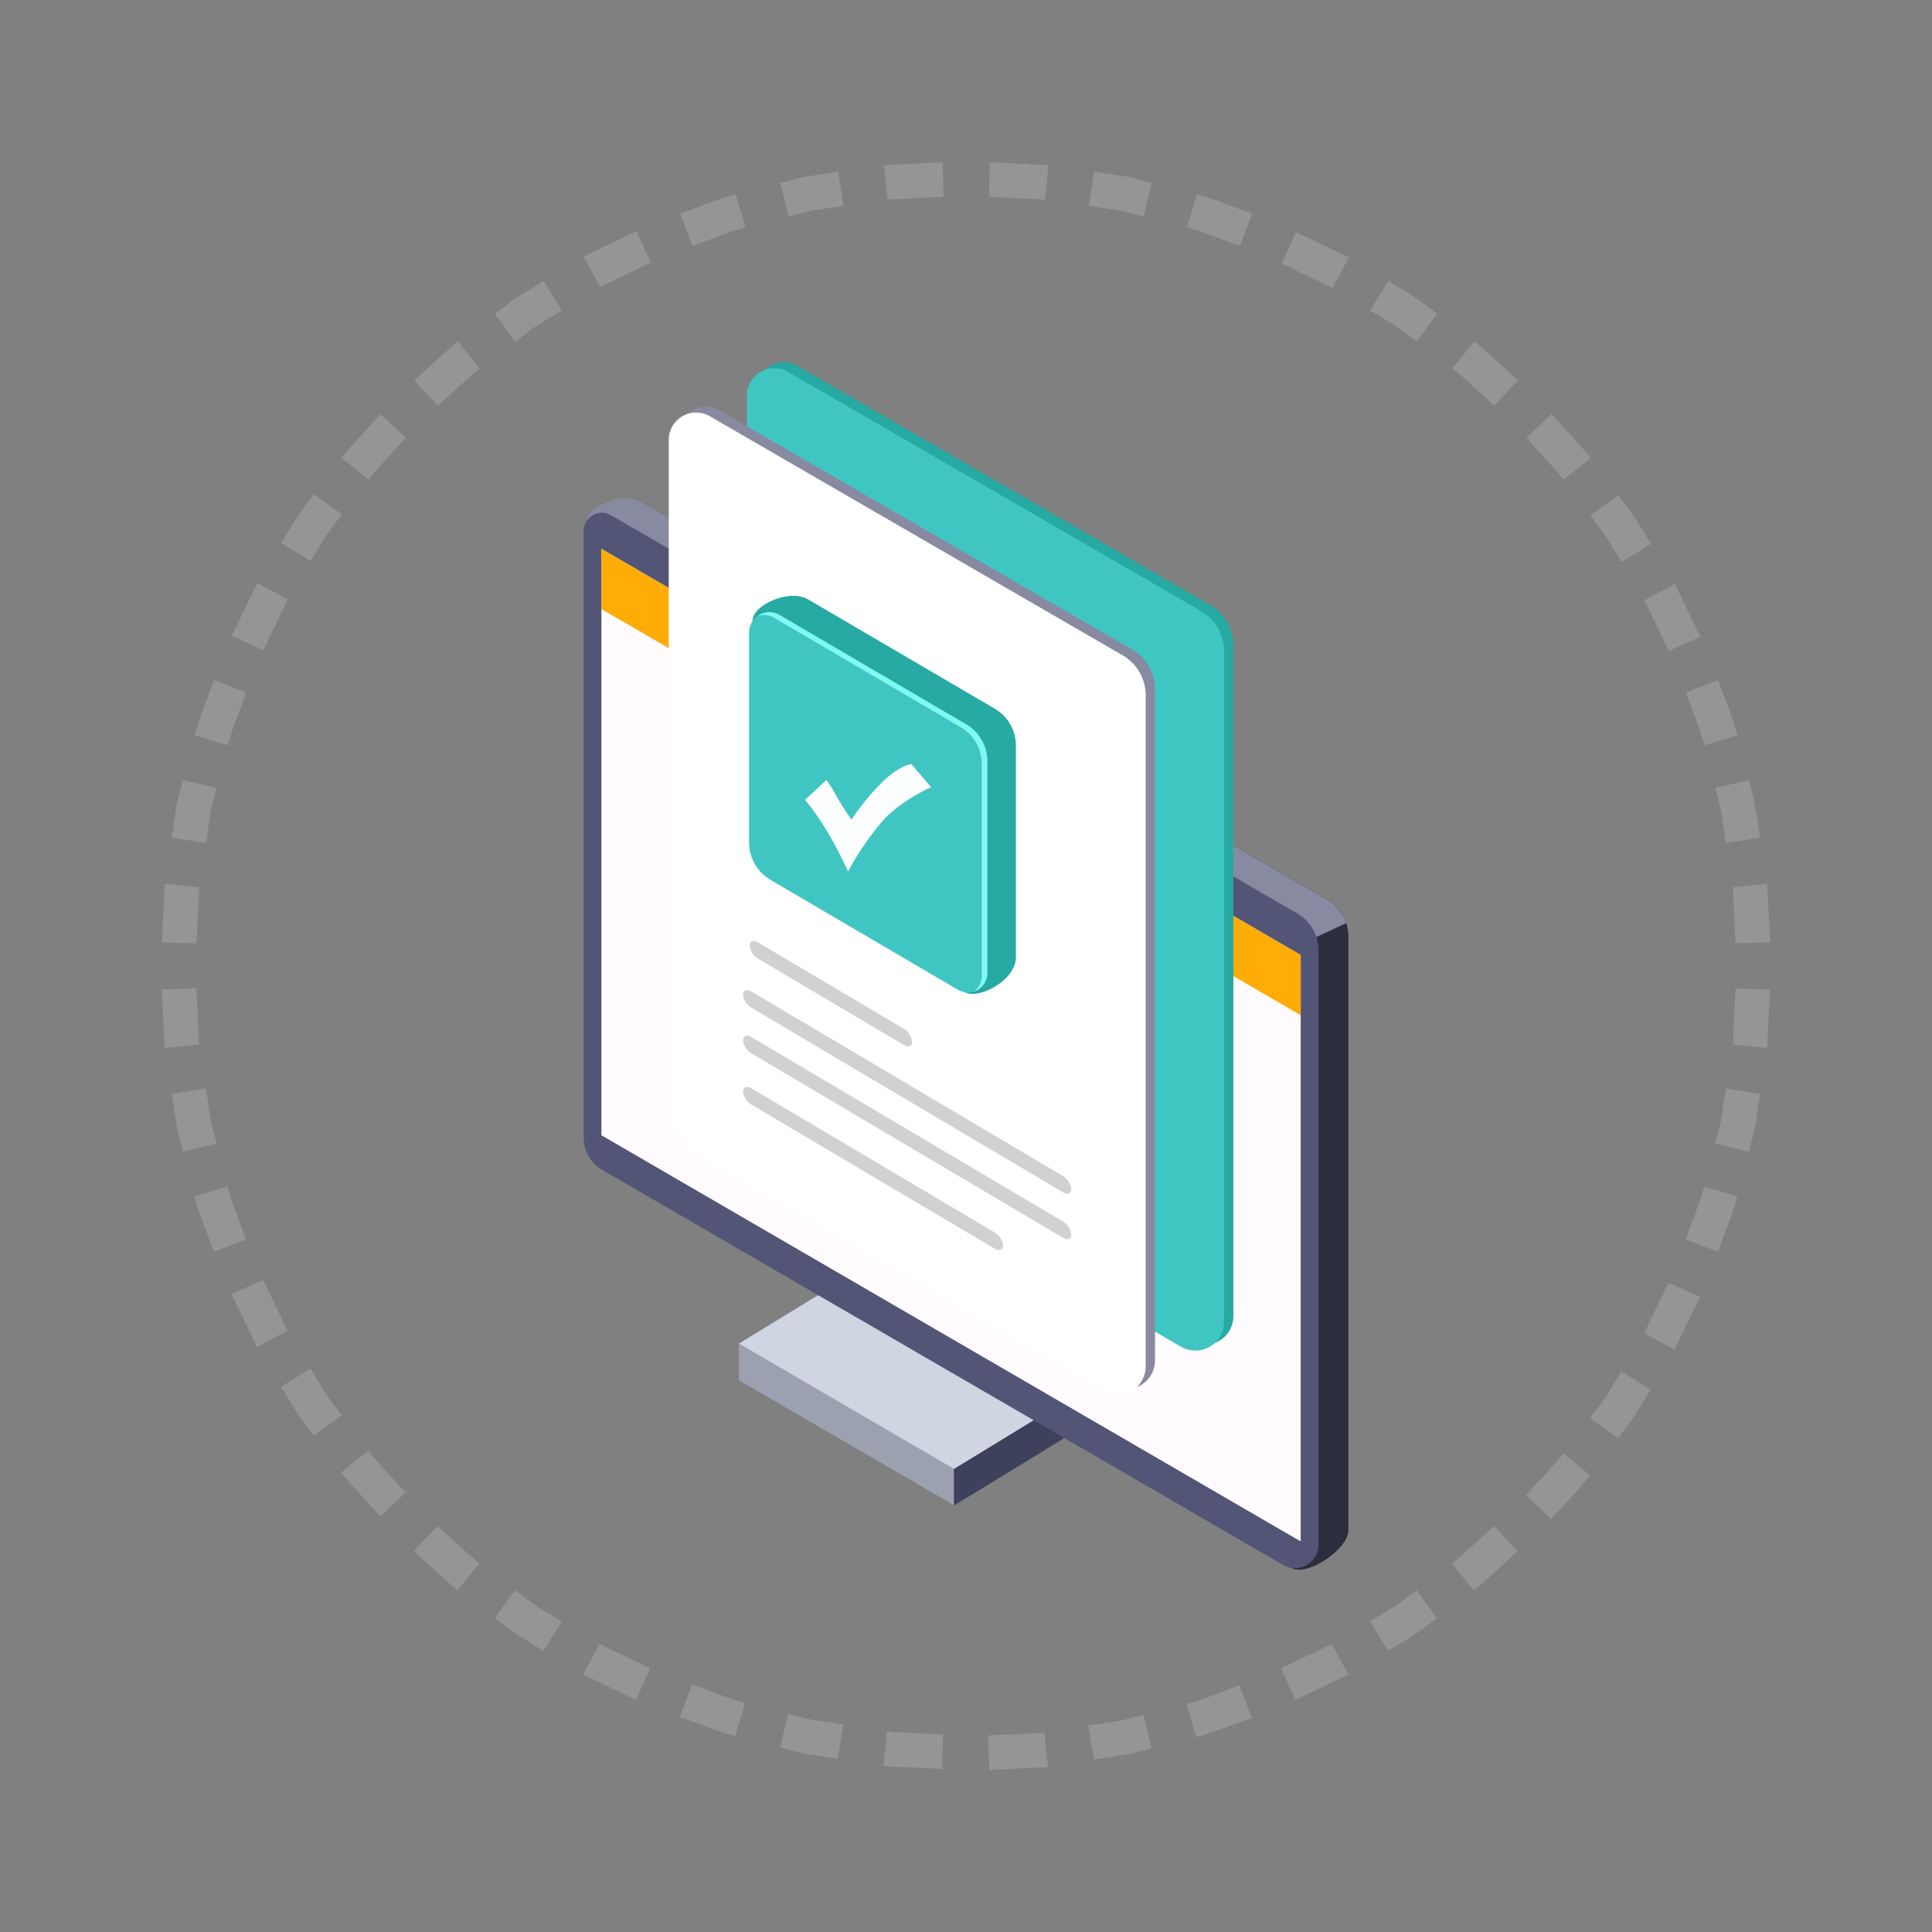 <svg width="192" height="192" viewBox="0 0 192 192" fill="none" xmlns="http://www.w3.org/2000/svg">
    <rect x="0" y="0" width="192" height="192" fill="#808080" stroke="none"/>
    <g opacity="0.42">
        <g opacity="0.42">
            <path fill-rule="evenodd" clip-rule="evenodd" d="M172.647 118.906L169.36 117.919C168.882 119.709 168.125 121.422 167.523 123.181L170.733 124.4C171.366 122.563 172.153 120.774 172.647 118.906Z" fill="#FCFCFE"/>
            <path fill-rule="evenodd" clip-rule="evenodd" d="M174.915 108.71L171.52 108.17L171.103 110.932C170.964 111.858 170.671 112.738 170.455 113.648L173.804 114.435C174.02 113.494 174.344 112.568 174.483 111.596L174.915 108.71Z" fill="#FCFCFE"/>
            <path fill-rule="evenodd" clip-rule="evenodd" d="M175.904 98.327L172.478 98.235L172.2 103.805L175.611 104.145L175.904 98.327Z" fill="#FCFCFE"/>
        </g>
    </g>
    <g opacity="0.42">
        <g opacity="0.42">
            <path fill-rule="evenodd" clip-rule="evenodd" d="M158.032 146.622L155.377 144.446C154.189 145.881 152.893 147.208 151.658 148.597L154.158 150.958C155.439 149.523 156.797 148.119 158.032 146.622Z" fill="#FCFCFE"/>
            <path fill-rule="evenodd" clip-rule="evenodd" d="M164.035 138.097L161.119 136.292L159.668 138.683C159.159 139.455 158.572 140.18 158.017 140.936L160.794 142.942C161.365 142.155 161.983 141.399 162.507 140.597L164.035 138.097Z" fill="#FCFCFE"/>
            <path fill-rule="evenodd" clip-rule="evenodd" d="M168.942 128.885L165.809 127.481L163.401 132.495L166.411 134.131L168.942 128.885Z" fill="#FCFCFE"/>
        </g>
    </g>
    <g opacity="0.42">
        <g opacity="0.42">
            <path fill-rule="evenodd" clip-rule="evenodd" d="M133.986 166.405L132.35 163.381L127.319 165.803L128.739 168.936L133.986 166.405Z" fill="#FCFCFE"/>
            <path fill-rule="evenodd" clip-rule="evenodd" d="M142.799 160.815L140.793 158.038C140.036 158.578 139.327 159.18 138.54 159.689L136.147 161.14L137.953 164.056L140.438 162.544C141.256 162.004 142.012 161.386 142.799 160.815Z" fill="#FCFCFE"/>
            <path fill-rule="evenodd" clip-rule="evenodd" d="M150.823 154.164L148.462 151.664C147.073 152.898 145.746 154.21 144.295 155.383L146.471 158.052C147.983 156.818 149.372 155.444 150.823 154.164Z" fill="#FCFCFE"/>
        </g>
    </g>
    <g opacity="0.42">
        <g opacity="0.42">
            <path fill-rule="evenodd" clip-rule="evenodd" d="M104.139 175.602L103.784 172.192L98.213 172.47L98.305 175.895L104.139 175.602Z" fill="#FCFCFE"/>
            <path fill-rule="evenodd" clip-rule="evenodd" d="M114.434 173.759L113.647 170.411C112.736 170.627 111.856 170.92 110.93 171.059L108.168 171.476L108.708 174.87L111.594 174.423C112.551 174.3 113.477 173.975 114.434 173.759Z" fill="#FCFCFE"/>
            <path fill-rule="evenodd" clip-rule="evenodd" d="M124.388 170.715L123.169 167.505C121.409 168.107 119.696 168.879 117.906 169.342L118.894 172.628C120.761 172.134 122.551 171.348 124.388 170.715Z" fill="#FCFCFE"/>
        </g>
    </g>
    <g opacity="0.42">
        <g opacity="0.42">
            <path fill-rule="evenodd" clip-rule="evenodd" d="M73.058 172.535L74.046 169.248C72.256 168.769 70.543 168.013 68.784 167.412L67.564 170.621C69.385 171.254 71.176 172.041 73.058 172.535Z" fill="#FCFCFE"/>
            <path fill-rule="evenodd" clip-rule="evenodd" d="M83.26 174.777L83.8 171.382L81.037 170.965C80.112 170.827 79.232 170.533 78.321 170.317L77.534 173.666C78.476 173.882 79.402 174.206 80.374 174.345L83.26 174.777Z" fill="#FCFCFE"/>
            <path fill-rule="evenodd" clip-rule="evenodd" d="M93.614 175.802L93.722 172.376L88.135 172.098L87.796 175.508L93.614 175.802Z" fill="#FCFCFE"/>
        </g>
    </g>
    <g opacity="0.42">
        <g opacity="0.42">
            <path fill-rule="evenodd" clip-rule="evenodd" d="M45.465 158.037L47.641 155.383C46.205 154.195 44.878 152.898 43.489 151.664L41.128 154.164C42.579 155.444 43.968 156.802 45.465 158.037Z" fill="#FCFCFE"/>
            <path fill-rule="evenodd" clip-rule="evenodd" d="M54.015 164.056L55.821 161.14L53.428 159.689C52.657 159.18 51.931 158.594 51.175 158.038L49.169 160.816C49.956 161.386 50.712 162.004 51.515 162.528L54.015 164.056Z" fill="#FCFCFE"/>
            <path fill-rule="evenodd" clip-rule="evenodd" d="M63.196 168.936L64.616 165.803L59.585 163.381L57.949 166.405L63.196 168.936Z" fill="#FCFCFE"/>
        </g>
    </g>
    <g opacity="0.42">
        <g opacity="0.42">
            <path fill-rule="evenodd" clip-rule="evenodd" d="M25.542 133.865L28.567 132.23L26.144 127.199L23.011 128.603L25.542 133.865Z" fill="#FCFCFE"/>
            <path fill-rule="evenodd" clip-rule="evenodd" d="M31.174 142.661L33.952 140.655C33.412 139.899 32.81 139.189 32.301 138.402L30.85 136.011L27.934 137.816L29.446 140.3C29.971 141.118 30.604 141.874 31.174 142.661Z" fill="#FCFCFE"/>
            <path fill-rule="evenodd" clip-rule="evenodd" d="M37.794 150.693L40.294 148.332C39.06 146.943 37.748 145.616 36.575 144.165L33.905 146.341C35.155 147.853 36.513 149.242 37.794 150.693Z" fill="#FCFCFE"/>
        </g>
    </g>
    <g opacity="0.42">
        <g opacity="0.42">
            <path fill-rule="evenodd" clip-rule="evenodd" d="M16.374 104.16L19.785 103.805L19.507 98.235L16.081 98.327L16.374 104.16Z" fill="#FCFCFE"/>
            <path fill-rule="evenodd" clip-rule="evenodd" d="M18.18 114.435L21.528 113.648C21.312 112.738 21.019 111.858 20.88 110.932L20.463 108.17L17.068 108.71L17.516 111.596C17.639 112.553 17.963 113.478 18.18 114.435Z" fill="#FCFCFE"/>
            <path fill-rule="evenodd" clip-rule="evenodd" d="M21.235 124.4L24.445 123.181C23.843 121.422 23.071 119.709 22.608 117.919L19.321 118.906C19.815 120.774 20.618 122.564 21.235 124.4Z" fill="#FCFCFE"/>
        </g>
    </g>
    <g opacity="0.42">
        <g opacity="0.42">
            <path fill-rule="evenodd" clip-rule="evenodd" d="M19.337 73.077L22.624 74.064C23.102 72.275 23.859 70.562 24.461 68.803L21.251 67.584C20.633 69.42 19.846 71.21 19.337 73.077Z" fill="#FCFCFE"/>
            <path fill-rule="evenodd" clip-rule="evenodd" d="M17.068 83.244L20.463 83.784L20.88 81.022C21.019 80.097 21.312 79.217 21.528 78.306L18.18 77.52C17.963 78.461 17.655 79.387 17.5 80.359L17.068 83.244Z" fill="#FCFCFE"/>
            <path fill-rule="evenodd" clip-rule="evenodd" d="M16.081 93.648L19.523 93.756L19.8 88.17L16.374 87.831L16.081 93.648Z" fill="#FCFCFE"/>
        </g>
    </g>
    <g opacity="0.42">
        <g opacity="0.42">
            <path fill-rule="evenodd" clip-rule="evenodd" d="M33.952 45.486L36.607 47.662C37.795 46.227 39.091 44.9 40.326 43.511L37.826 41.15C36.545 42.585 35.187 43.989 33.952 45.486Z" fill="#FCFCFE"/>
            <path fill-rule="evenodd" clip-rule="evenodd" d="M27.949 53.962L30.866 55.768L32.317 53.376C32.826 52.605 33.412 51.879 33.968 51.123L31.19 49.117C30.619 49.904 30.002 50.66 29.477 51.463L27.949 53.962Z" fill="#FCFCFE"/>
            <path fill-rule="evenodd" clip-rule="evenodd" d="M23.041 63.175L26.174 64.595L28.597 59.564L25.572 57.929L23.041 63.175Z" fill="#FCFCFE"/>
        </g>
    </g>
    <g opacity="0.42">
        <g opacity="0.42">
            <path fill-rule="evenodd" clip-rule="evenodd" d="M57.996 25.495L59.632 28.52L64.663 26.097L63.259 22.965L57.996 25.495Z" fill="#FCFCFE"/>
            <path fill-rule="evenodd" clip-rule="evenodd" d="M49.185 31.174L51.191 33.951C51.947 33.411 52.657 32.809 53.444 32.3L55.836 30.849L54.03 27.933L51.546 29.445C50.728 29.97 49.972 30.603 49.185 31.174Z" fill="#FCFCFE"/>
            <path fill-rule="evenodd" clip-rule="evenodd" d="M41.159 37.821L43.52 40.32C44.909 39.086 46.236 37.774 47.687 36.602L45.511 33.932C44.014 35.166 42.61 36.54 41.159 37.821Z" fill="#FCFCFE"/>
        </g>
    </g>
    <g opacity="0.42">
        <g opacity="0.42">
            <path fill-rule="evenodd" clip-rule="evenodd" d="M87.857 16.416L88.197 19.826L93.768 19.548L93.676 16.122L87.857 16.416Z" fill="#FCFCFE"/>
            <path fill-rule="evenodd" clip-rule="evenodd" d="M77.565 18.171L78.353 21.52C79.263 21.303 80.143 21.01 81.069 20.871L83.831 20.455L83.291 17.06L80.405 17.508C79.433 17.631 78.507 17.955 77.565 18.171Z" fill="#FCFCFE"/>
            <path fill-rule="evenodd" clip-rule="evenodd" d="M67.61 21.223L68.829 24.433C70.589 23.831 72.302 23.059 74.092 22.596L73.104 19.309C71.222 19.803 69.447 20.59 67.61 21.223Z" fill="#FCFCFE"/>
        </g>
    </g>
    <g opacity="0.42">
        <g opacity="0.42">
            <path fill-rule="evenodd" clip-rule="evenodd" d="M118.941 19.309L117.953 22.596C119.743 23.075 121.456 23.831 123.216 24.432L124.435 21.223C122.598 20.606 120.808 19.819 118.941 19.309Z" fill="#FCFCFE"/>
            <path fill-rule="evenodd" clip-rule="evenodd" d="M108.738 17.06L108.198 20.455L110.961 20.871C111.887 21.01 112.766 21.303 113.677 21.52L114.464 18.171C113.522 17.955 112.597 17.631 111.624 17.492L108.738 17.06Z" fill="#FCFCFE"/>
            <path fill-rule="evenodd" clip-rule="evenodd" d="M98.368 16.122L98.275 19.548L103.846 19.841L104.201 16.416L98.368 16.122Z" fill="#FCFCFE"/>
        </g>
    </g>
    <g opacity="0.42">
        <g opacity="0.42">
            <path fill-rule="evenodd" clip-rule="evenodd" d="M146.517 33.932L144.341 36.586C145.776 37.774 147.103 39.07 148.492 40.305L150.853 37.805C149.418 36.524 148.014 35.166 146.517 33.932Z" fill="#FCFCFE"/>
            <path fill-rule="evenodd" clip-rule="evenodd" d="M137.968 27.933L136.162 30.849L138.554 32.3C139.326 32.809 140.051 33.395 140.807 33.951L142.814 31.174C142.027 30.603 141.27 29.985 140.468 29.461L137.968 27.933Z" fill="#FCFCFE"/>
            <path fill-rule="evenodd" clip-rule="evenodd" d="M128.784 23.059L127.38 26.191L132.411 28.613L134.047 25.589L128.784 23.059Z" fill="#FCFCFE"/>
        </g>
    </g>
    <g opacity="0.42">
        <g opacity="0.42">
            <path fill-rule="evenodd" clip-rule="evenodd" d="M166.442 58.023L163.417 59.658L165.84 64.689L168.973 63.284L166.442 58.023Z" fill="#FCFCFE"/>
            <path fill-rule="evenodd" clip-rule="evenodd" d="M160.825 49.211L158.047 51.217C158.587 51.973 159.189 52.683 159.698 53.47L161.149 55.861L164.066 54.056L162.553 51.572C162.013 50.754 161.396 49.998 160.825 49.211Z" fill="#FCFCFE"/>
            <path fill-rule="evenodd" clip-rule="evenodd" d="M154.19 41.15L151.689 43.511C152.924 44.9 154.236 46.227 155.409 47.677L158.079 45.501C156.844 44.005 155.486 42.6 154.19 41.15Z" fill="#FCFCFE"/>
        </g>
    </g>
    <g opacity="0.42">
        <g opacity="0.42">
            <path fill-rule="evenodd" clip-rule="evenodd" d="M175.612 87.831L172.201 88.17L172.479 93.74L175.921 93.648L175.612 87.831Z" fill="#FCFCFE"/>
            <path fill-rule="evenodd" clip-rule="evenodd" d="M173.805 77.52L170.456 78.306C170.672 79.217 170.965 80.097 171.104 81.022L171.521 83.784L174.916 83.244L174.469 80.359C174.345 79.387 174.021 78.461 173.805 77.52Z" fill="#FCFCFE"/>
            <path fill-rule="evenodd" clip-rule="evenodd" d="M170.75 67.584L167.54 68.803C168.142 70.562 168.914 72.275 169.377 74.064L172.664 73.077C172.17 71.21 171.383 69.435 170.75 67.584Z" fill="#FCFCFE"/>
        </g>
    </g>
    <path d="M94.806 145.936L73.426 133.526V137.172L94.806 149.58V145.936Z" fill="#9CA1AF"/>
    <path d="M94.805 145.976L105.706 139.309V142.954L94.805 149.623V145.976Z" fill="#3D415B"/>
    <path d="M94.806 145.976L73.426 133.525L84.327 126.867L105.707 139.317L94.806 145.976Z" fill="#D0D5E2"/>
    <path d="M60.97 51.386V111.679C60.97 112.325 61.14 112.959 61.462 113.519C61.785 114.079 62.248 114.545 62.807 114.87L128.344 155.823C129.91 156.734 133.999 153.917 133.999 152.119V93.068C134.001 92.616 133.93 92.167 133.787 91.738C133.464 90.757 132.793 89.928 131.9 89.408L63.692 49.819C63.417 49.659 63.104 49.574 62.785 49.573C62.467 49.573 62.153 49.656 61.877 49.815C61.601 49.974 61.372 50.203 61.212 50.479C61.053 50.755 60.969 51.068 60.97 51.386Z" fill="#2B2E3D"/>
    <path d="M58.265 51.82L64.894 68.26L100.888 107.108L133.784 91.737C133.461 90.756 132.789 89.927 131.896 89.408L63.693 49.818C61.837 48.836 58.265 50.422 58.265 51.82Z" fill="#878AA0"/>
    <path d="M60.727 51.206L128.93 90.789C129.571 91.162 130.103 91.697 130.473 92.34C130.842 92.983 131.037 93.711 131.036 94.453V153.502C131.036 153.914 130.928 154.319 130.721 154.676C130.515 155.032 130.218 155.328 129.861 155.534C129.503 155.739 129.098 155.847 128.686 155.845C128.273 155.844 127.869 155.734 127.513 155.527L59.833 116.251C59.275 115.926 58.812 115.461 58.491 114.902C58.169 114.342 58 113.709 58 113.064V52.769C57.999 52.45 58.082 52.136 58.242 51.859C58.401 51.582 58.631 51.353 58.908 51.194C59.185 51.035 59.5 50.953 59.819 50.955C60.139 50.957 60.452 51.044 60.727 51.206Z" fill="#525575"/>
    <path d="M59.768 112.822L129.261 153.184V94.908L59.768 54.546V112.822Z" fill="#FFFBFF"/>
    <path d="M129.261 94.908L59.768 54.546V60.528L129.261 100.891V94.908Z" fill="url(#paint0_linear_7529_352173)"/>
    <path d="M78.289 110.067L118.308 133.259C118.74 133.509 119.23 133.641 119.729 133.641C120.227 133.642 120.718 133.511 121.15 133.262C121.582 133.013 121.941 132.654 122.191 132.223C122.44 131.791 122.571 131.301 122.571 130.802V64.11C122.571 63.305 122.359 62.514 121.957 61.817C121.555 61.12 120.977 60.541 120.281 60.137L79.253 36.367C78.84 36.127 78.371 36.001 77.893 36C77.415 35.999 76.945 36.124 76.531 36.363C76.118 36.601 75.774 36.944 75.535 37.358C75.296 37.771 75.17 38.24 75.17 38.718V104.669C75.172 105.763 75.461 106.837 76.008 107.784C76.555 108.732 77.342 109.519 78.289 110.067Z" fill="#26AAA3"/>
    <path d="M77.356 110.656L117.377 133.841C117.808 134.091 118.298 134.223 118.797 134.224C119.296 134.224 119.786 134.094 120.218 133.845C120.65 133.596 121.009 133.238 121.259 132.806C121.508 132.375 121.64 131.885 121.64 131.387V64.698C121.64 63.894 121.428 63.104 121.026 62.407C120.624 61.71 120.046 61.131 119.349 60.728L78.313 36.958C77.9 36.718 77.431 36.592 76.954 36.591C76.476 36.59 76.007 36.715 75.593 36.953C75.18 37.191 74.836 37.534 74.597 37.947C74.358 38.36 74.232 38.829 74.232 39.307V105.249C74.233 106.345 74.522 107.421 75.07 108.37C75.618 109.319 76.406 110.108 77.356 110.656Z" fill="#40C6C2"/>
    <path d="M70.505 114.472L110.518 137.657C110.95 137.907 111.44 138.039 111.939 138.039C112.438 138.04 112.928 137.909 113.361 137.66C113.793 137.411 114.152 137.053 114.402 136.621C114.652 136.189 114.783 135.699 114.783 135.2V68.514C114.783 67.71 114.572 66.919 114.17 66.222C113.768 65.525 113.189 64.945 112.493 64.541L71.469 40.772C71.056 40.533 70.587 40.407 70.11 40.406C69.632 40.406 69.163 40.531 68.75 40.769C68.336 41.007 67.992 41.35 67.754 41.763C67.515 42.177 67.389 42.645 67.389 43.123V109.065C67.389 110.16 67.677 111.236 68.224 112.185C68.771 113.134 69.558 113.923 70.505 114.472Z" fill="#878AA0"/>
    <path d="M69.574 115.061L109.593 138.246C110.024 138.496 110.513 138.628 111.011 138.63C111.51 138.631 112 138.501 112.432 138.253C112.864 138.006 113.223 137.648 113.474 137.218C113.724 136.787 113.857 136.298 113.858 135.8V69.105C113.859 68.302 113.649 67.512 113.249 66.814C112.849 66.117 112.273 65.537 111.578 65.132L70.538 41.363C70.125 41.124 69.656 40.998 69.178 40.997C68.701 40.996 68.232 41.122 67.818 41.36C67.404 41.598 67.061 41.941 66.822 42.354C66.583 42.767 66.457 43.236 66.457 43.714V109.656C66.457 110.751 66.745 111.827 67.292 112.775C67.839 113.724 68.626 114.512 69.574 115.061Z" fill="url(#paint1_linear_7529_352173)"/>
    <path d="M80.296 59.56L98.865 70.433C99.502 70.807 100.03 71.34 100.397 71.98C100.764 72.621 100.958 73.346 100.958 74.084V95.139C100.958 97.468 97.191 99.36 95.901 98.603L79.391 85.878C78.746 85.498 78.21 84.956 77.839 84.305C77.467 83.655 77.272 82.919 77.272 82.17L74.787 61.7C74.774 60.151 78.397 58.472 80.296 59.56Z" fill="#26AAA3"/>
    <path d="M77.465 61.104L96.027 71.983C96.664 72.357 97.193 72.89 97.56 73.531C97.927 74.171 98.12 74.896 98.121 75.634V96.698C98.121 97.038 98.03 97.373 97.859 97.668C97.688 97.962 97.442 98.207 97.147 98.376C96.851 98.545 96.516 98.633 96.175 98.632C95.834 98.63 95.499 98.539 95.205 98.366L76.56 87.437C75.914 87.056 75.379 86.514 75.008 85.864C74.636 85.214 74.441 84.478 74.441 83.728V62.843C74.443 62.49 74.537 62.144 74.715 61.839C74.892 61.533 75.147 61.28 75.453 61.104C75.759 60.928 76.106 60.836 76.459 60.836C76.812 60.836 77.159 60.928 77.465 61.104Z" fill="#40C6C2"/>
    <path d="M97.565 96.973V75.912C97.563 75.175 97.37 74.451 97.003 73.812C96.636 73.173 96.109 72.64 95.473 72.267L76.911 61.388C76.667 61.244 76.395 61.153 76.113 61.122C75.832 61.092 75.547 61.122 75.277 61.21C75.593 60.983 75.968 60.853 76.356 60.836C76.744 60.818 77.129 60.913 77.464 61.111L96.026 71.99C96.663 72.363 97.192 72.897 97.559 73.537C97.926 74.177 98.119 74.903 98.12 75.641V96.704C98.121 97.116 97.989 97.518 97.745 97.85C97.5 98.182 97.156 98.427 96.762 98.549C97.013 98.37 97.217 98.134 97.357 97.859C97.497 97.585 97.568 97.281 97.565 96.973Z" fill="url(#paint2_linear_7529_352173)"/>
    <path d="M90.566 75.933C90.566 75.933 89.481 76.003 87.736 77.668C86.571 78.818 85.529 80.085 84.625 81.45C84.025 80.632 83.483 79.773 83 78.881C82.739 78.407 82.445 77.953 82.119 77.522L80 79.495C82.39 82.272 84.278 86.609 84.278 86.609C85.213 84.859 86.33 83.212 87.611 81.696C89.537 79.497 92.539 78.235 92.539 78.235L90.566 75.933Z" fill="#FDFEFF"/>
    <path d="M89.843 103.864L75.31 95.257C75.086 95.119 74.896 94.932 74.756 94.709C74.616 94.486 74.53 94.234 74.503 93.972C74.503 93.529 74.867 93.381 75.31 93.643L89.843 102.25C90.067 102.388 90.257 102.576 90.397 102.799C90.537 103.021 90.623 103.274 90.65 103.535C90.65 103.978 90.286 104.126 89.843 103.864Z" fill="#D1D1D1"/>
    <path d="M105.655 118.5L74.655 100.139C74.43 100.002 74.241 99.814 74.101 99.592C73.961 99.369 73.874 99.117 73.848 98.856C73.848 98.411 74.21 98.263 74.655 98.525L105.655 116.886C105.879 117.024 106.069 117.211 106.209 117.434C106.349 117.657 106.435 117.91 106.462 118.172C106.462 118.614 106.1 118.762 105.655 118.5Z" fill="#D1D1D1"/>
    <path d="M105.655 123.02L74.655 104.669C74.43 104.532 74.241 104.344 74.101 104.121C73.961 103.898 73.874 103.646 73.848 103.384C73.848 102.941 74.21 102.793 74.655 103.056L105.655 121.4C105.879 121.537 106.069 121.725 106.209 121.948C106.349 122.171 106.435 122.423 106.462 122.685C106.462 123.134 106.1 123.282 105.655 123.02Z" fill="#D1D1D1"/>
    <path d="M98.874 124.106L74.655 109.762C74.43 109.625 74.241 109.437 74.101 109.214C73.961 108.991 73.874 108.739 73.848 108.477C73.848 108.034 74.21 107.886 74.655 108.148L98.874 122.492C99.099 122.63 99.288 122.818 99.428 123.041C99.568 123.263 99.655 123.516 99.682 123.778C99.682 124.222 99.317 124.364 98.874 124.106Z" fill="#D1D1D1"/>
    <defs>
        <linearGradient id="paint0_linear_7529_352173" x1="21843.9" y1="117249" x2="44637" y2="117249" gradientUnits="userSpaceOnUse">
            <stop stop-color="#FFAC06"/>
            <stop offset="1" stop-color="#F66C1E"/>
        </linearGradient>
        <linearGradient id="paint1_linear_7529_352173" x1="27205.9" y1="242760" x2="12434.6" y2="248940" gradientUnits="userSpaceOnUse">
            <stop stop-color="white"/>
            <stop offset="1" stop-color="#E9E9E9"/>
        </linearGradient>
        <linearGradient id="paint2_linear_7529_352173" x1="8907.76" y1="95782.6" x2="11370.4" y2="95782.6" gradientUnits="userSpaceOnUse">
            <stop stop-color="#80F9F3"/>
            <stop offset="1" stop-color="#6EE3CC"/>
        </linearGradient>
    </defs>
</svg>
